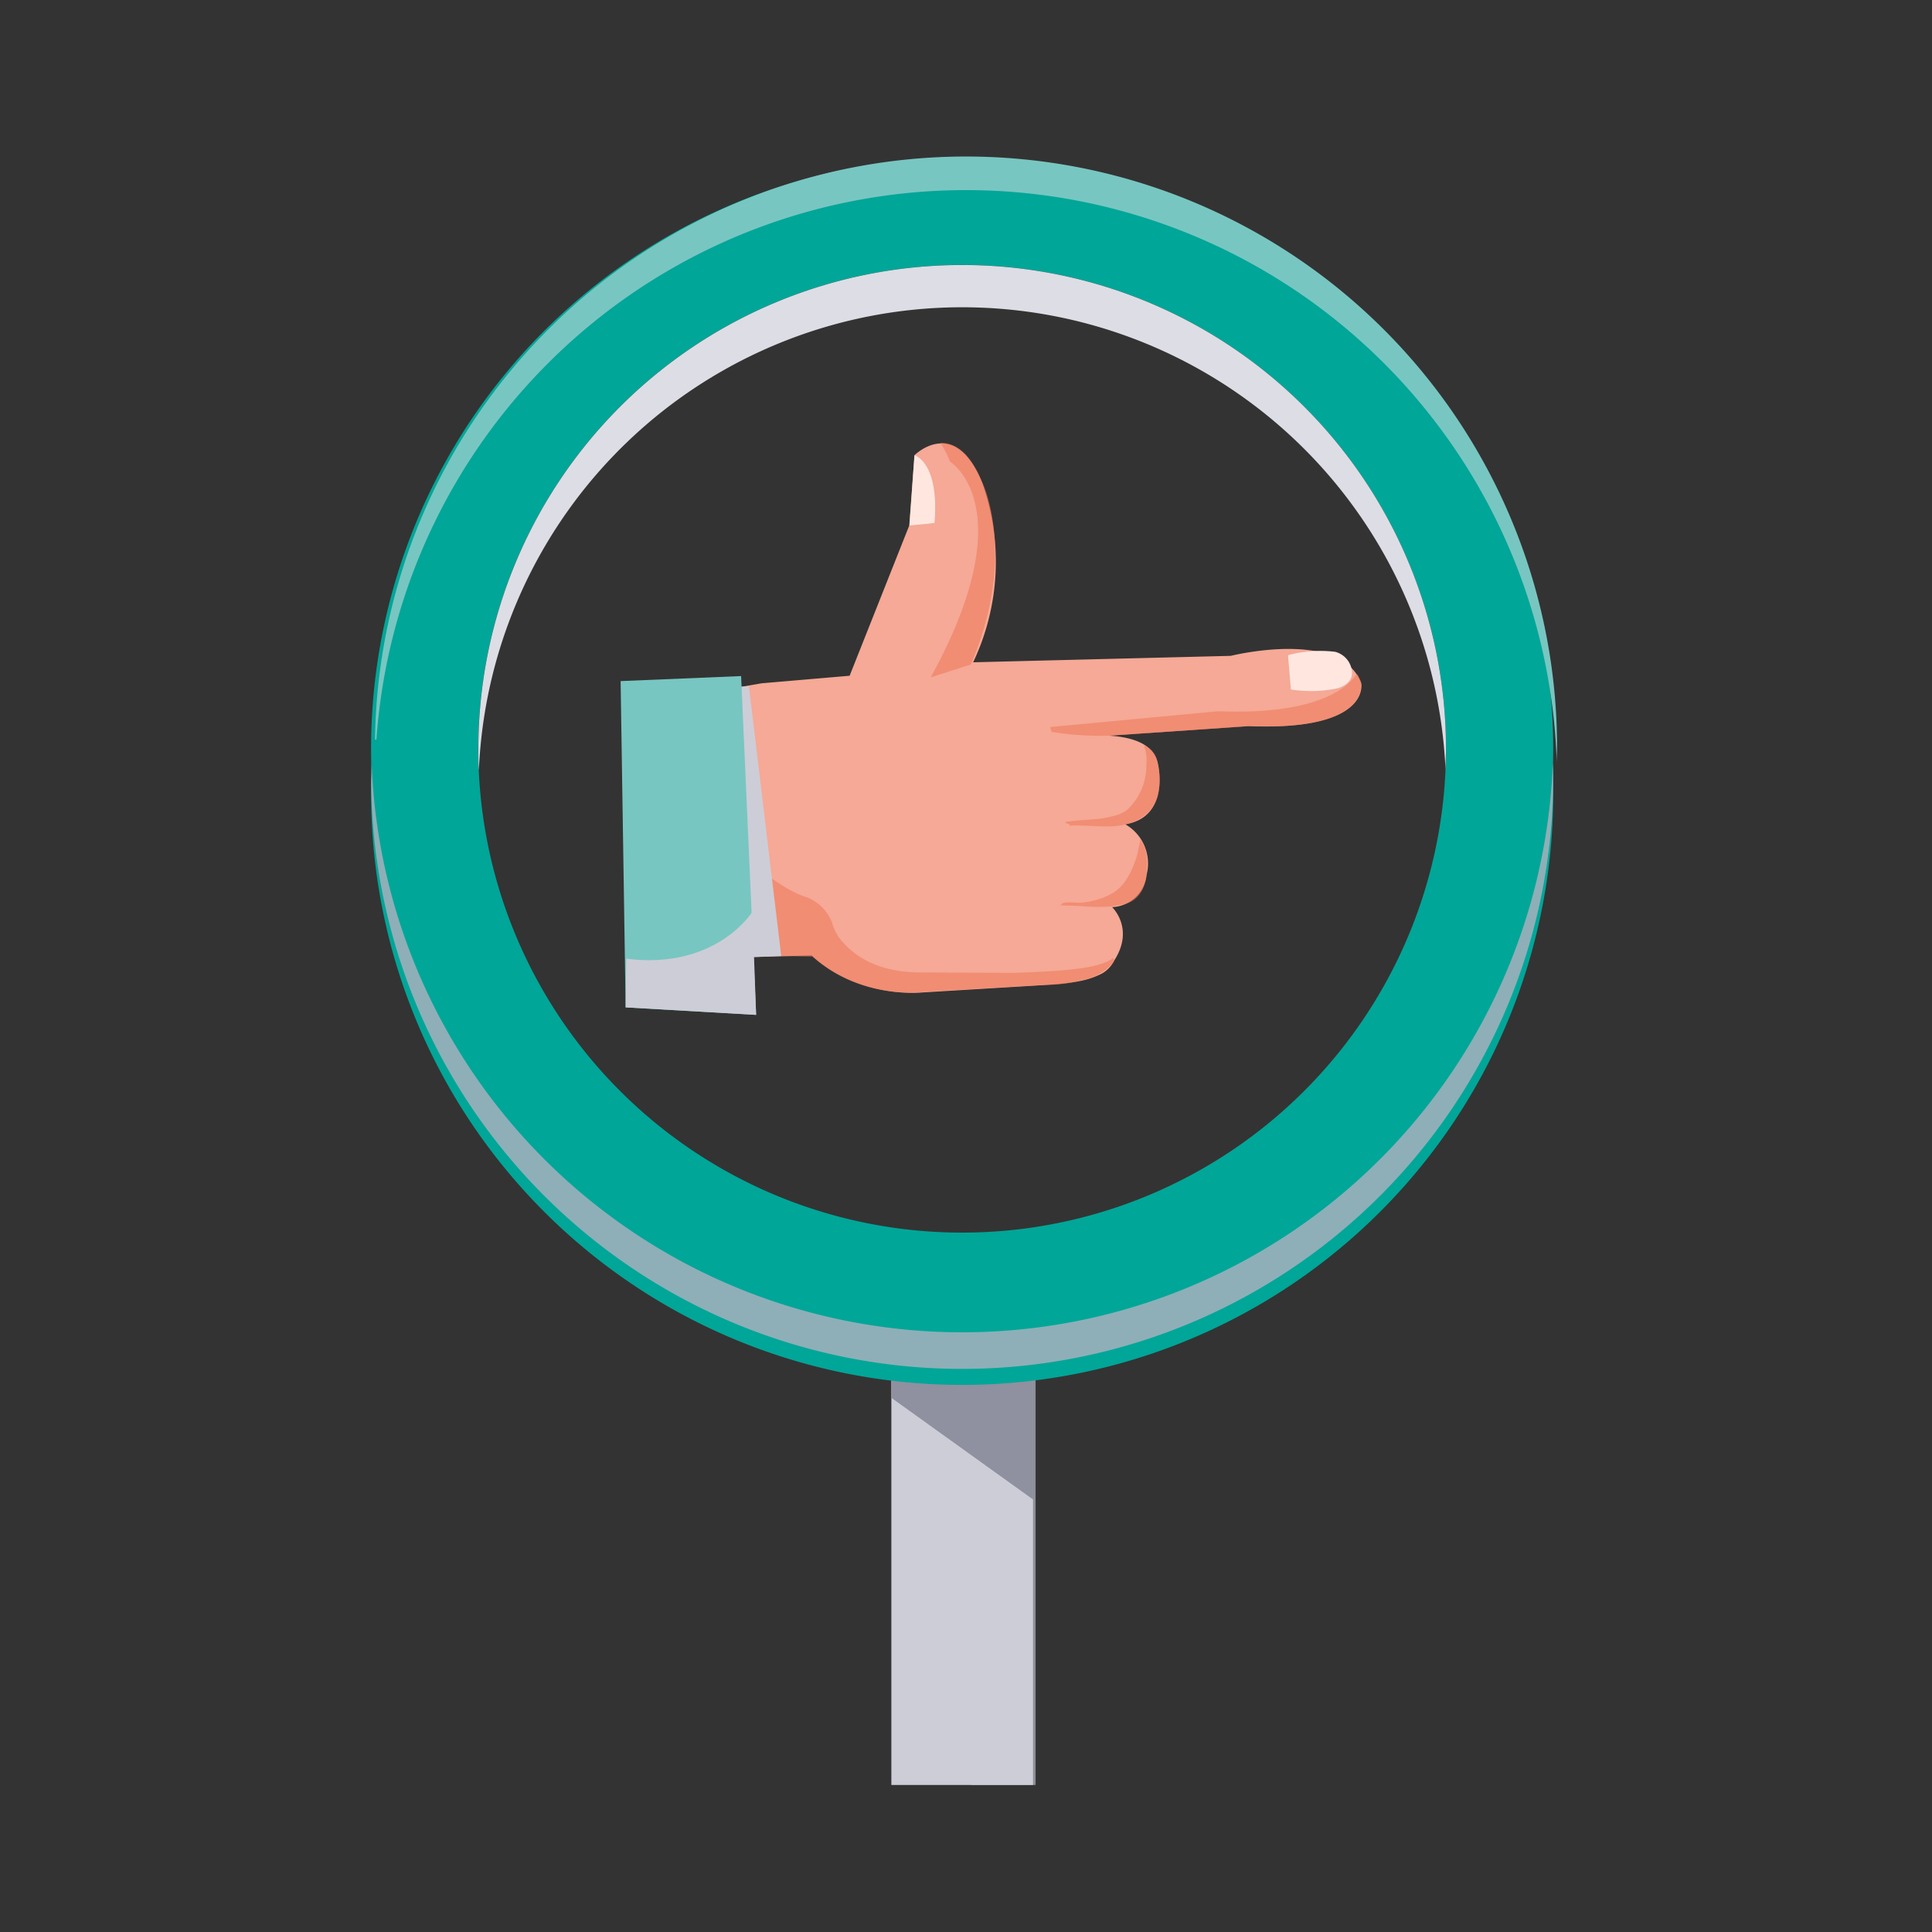<svg xmlns="http://www.w3.org/2000/svg" viewBox="0 0 300 300"><rect x="0" y="0" width="300" height="300" fill="#333333" stroke="none"/><defs><style>.cls-1{isolation:isolate;}.cls-13,.cls-2,.cls-3{fill:#cdcdd7;}.cls-11,.cls-3{opacity:0.6;}.cls-10,.cls-13,.cls-3{mix-blend-mode:multiply;}.cls-4{fill:#8f90a0;}.cls-5{fill:#00a698;}.cls-6{fill:#78c6c1;}.cls-7{fill:#dddde5;}.cls-8{fill:#f5a996;}.cls-9{fill:#ffe7e0;}.cls-10{fill:#b2b2bf;opacity:0.8;}.cls-12{fill:#ef795c;}</style></defs><title>SDCRT-1132_Illus_Launch_04_WebCarHireFunnel_StayOnTrack</title><g class="cls-1"><g id="Layer_1" data-name="Layer 1"><rect class="cls-2" x="138.41" y="205.14" width="22" height="72.03"></rect><rect class="cls-3" x="150.81" y="205.14" width="10" height="72.03" transform="translate(311.62 482.31) rotate(180)"></rect><polygon class="cls-4" points="138.41 206.8 138.41 217.05 160.43 232.85 160.43 212.4 138.41 206.8"></polygon><path class="cls-5" d="M149.41,24.5a91.78,91.78,0,1,0,91.77,91.78A91.78,91.78,0,0,0,149.41,24.5Zm0,166.9a75.13,75.13,0,1,1,75.12-75.12A75.13,75.13,0,0,1,149.41,191.4Z"></path><path class="cls-6" d="M150,29.52a91.77,91.77,0,0,1,91.73,88.9c0-1,.05-1.91.05-2.87a91.78,91.78,0,0,0-183.55-.71h.22A91.78,91.78,0,0,1,150,29.52Z"></path><path class="cls-7" d="M149.41,41.15a75.13,75.13,0,0,0-75.13,75.13c0,1.11,0,2.21.08,3.31a75.12,75.12,0,0,1,150.1,0c0-1.1.07-2.2.07-3.31A75.13,75.13,0,0,0,149.41,41.15Z"></path><path class="cls-8" d="M118.29,106.1l13.64-1.17,9.26-23.33L142,70.69s6.23-6.24,10.52,4.29a36.45,36.45,0,0,1-1.41,27.86l40-1s17.14-4.29,20.26,4.28c0,0,1.56,7.41-17.53,6.63l-29.23,2s14-2.73,15.2,3.89c0,0,1.95,8.19-5.07,9.36a7,7,0,0,1,3.31,7.79,5.61,5.61,0,0,1-5.36,5.07s3.55,3.34.3,8.33a4.57,4.57,0,0,1-2.1,2.09c-1.68.8-3.34,1.32-8.43,1.66l-19.29,1.17s-9.74,1.07-17.14-5.75l-10.52.29-1.86-41.75Z"></path><path class="cls-9" d="M142,70.69s3.89,1,3.11,10.52l-3.89.39Z"></path><path class="cls-9" d="M200,101.74l.45,5.32a19.76,19.76,0,0,0,7.13-.16c1.2-.31,2.36-1.1,2.36-2.38v-.15a3.5,3.5,0,0,0-2.63-3.16A19.18,19.18,0,0,0,200,101.74Z"></path><path class="cls-5" d="M149.41,207.47A91.77,91.77,0,0,1,57.7,119c0,1.1-.07,2.2-.07,3.31a91.78,91.78,0,1,0,183.55,0c0-1.11,0-2.21-.06-3.31A91.78,91.78,0,0,1,149.41,207.47Z"></path><path class="cls-10" d="M149.41,206.88A91.77,91.77,0,0,1,57.7,118.42c0,1.1-.07,2.21-.07,3.32a91.78,91.78,0,0,0,183.55,0c0-1.11,0-2.22-.06-3.32A91.78,91.78,0,0,1,149.41,206.88Z"></path><g class="cls-11"><path class="cls-12" d="M147.52,71.68s11.59,7-3,33.5l6.23-2c7.3-17.12,1.76-28.32,1.76-28.32-2-4.89-4.44-6.14-6.46-6.08A17.49,17.49,0,0,1,147.52,71.68Z"></path><path class="cls-12" d="M210.77,104.7a1.23,1.23,0,0,1-.26.12c-1,1.59-5.46,6.27-21.34,5.62l-26.11,2.46.24.75a47,47,0,0,0,9.84.54l20.9-1.44c19.09.78,17.29-6.89,17.29-6.89A6.92,6.92,0,0,0,210.77,104.7Z"></path><path class="cls-12" d="M173.82,140.54c3.9-.39,4.14-4.33,4.14-4.33.42-3.7-.14-4.73-.92-5.9.11.17-.21,1.19-.25,1.43a10.54,10.54,0,0,1-.31,1.35c-.66,2-1.62,4.26-3.53,5.48a10.19,10.19,0,0,1-2.89,1.21,14.52,14.52,0,0,1-2.07.39c-.7.09-3.35-.38-3.18.47-1.63-.12,2,0,3,.05a27.43,27.43,0,0,0,4.69.06C173.27,140.64,173.82,140.54,173.82,140.54Z"></path><path class="cls-12" d="M172.85,148.78c-2.2,1.61-7.26,2-15.39,2.29l-14.6-.07c-5,0-9.6-1.52-12.61-5.45a7.64,7.64,0,0,1-1-2.12,6.75,6.75,0,0,0-4.19-4.17c-3.18-1.09-4.58-2.65-9.17-5.34l-1.22-.88.78,15.3,10.71.19c7.8,7,17.73,5.46,17.73,5.46l18.56-1.07a20,20,0,0,0,5.56-.73,8.3,8.3,0,0,0,5-2.88C172.8,149.33,173.09,148.77,172.85,148.78Z"></path><path class="cls-12" d="M179.72,118.43a3.23,3.23,0,0,0-2.1-2.68,6.43,6.43,0,0,1,.39,3,9.42,9.42,0,0,1-2.79,6.82c-1,1-2.69,1.23-4,1.5-1,.19-4.53.31-5.65.55-.7.14,1,.36.44.58,2.81-.13,5.53.34,7.84,0,2.71-.46,5-1.75,5.9-4.47A10.49,10.49,0,0,0,179.72,118.43Z"></path></g><polygon class="cls-13" points="116.29 106.54 121.31 148.44 113.71 148.73 110.2 118.92 113.71 106.74 116.29 106.54"></polygon><polygon class="cls-6" points="96.37 105.76 115.08 104.98 117.41 157.59 97.15 156.43 96.37 105.76"></polygon><path class="cls-13" d="M116.83,141.57s-5.55,9.06-19.58,7.3l-.1,7.55,20.26,1.17Z"></path></g></g></svg>
